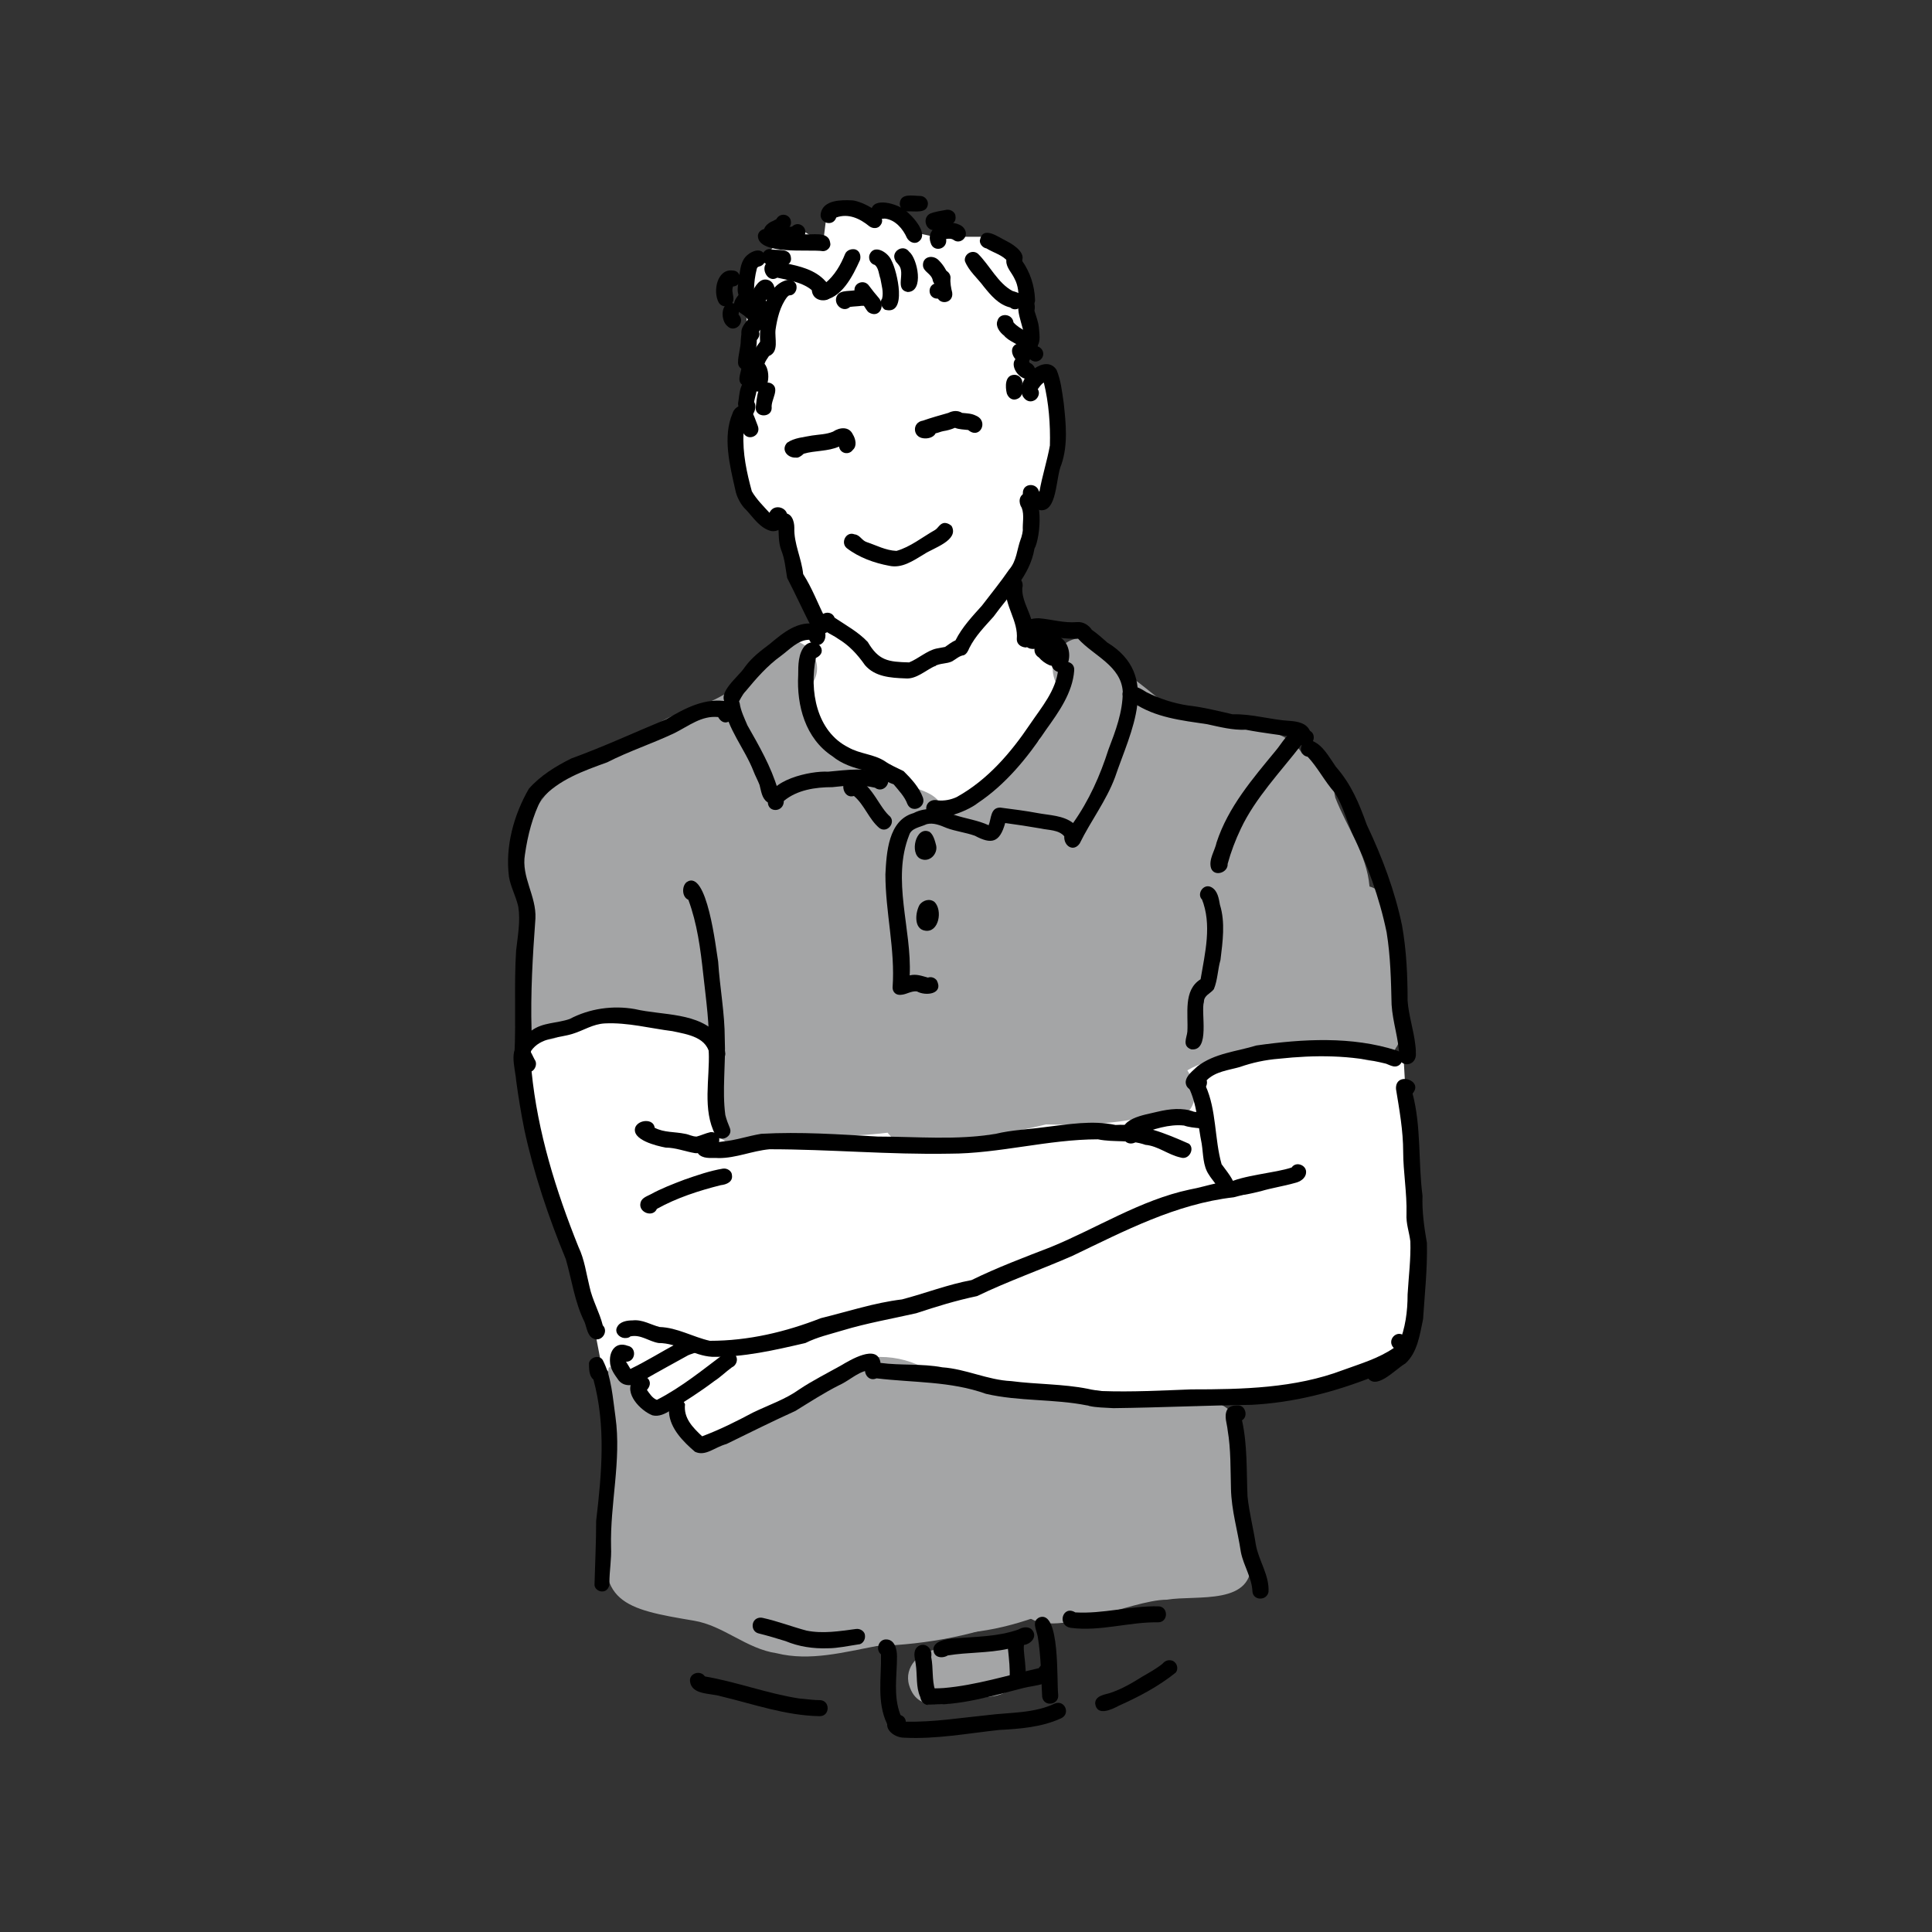 <svg xmlns="http://www.w3.org/2000/svg" xmlns:xlink="http://www.w3.org/1999/xlink" id="Laag_1" x="0px" y="0px" viewBox="0 0 350 350" style="enable-background:new 0 0 350 350;" xml:space="preserve"><rect x="0" y="0" width="350" height="350" fill="#333333" stroke="none"/><style type="text/css">	.st0{fill:#FFFFFF;}	.st1{fill:#A4A5A6;}</style><g>	<path class="st0" d="M148.2,113.1l-4.2-8.8l-2.7-10.7l-3.2,0.5l-3.9-5.6L133.5,78l2-13.6L135,49.9l9-9l5.1,3.2l0.7-5.6l11,0.5  l3.9,2.9l4.6,1h9l7.1,7.3l0.5,8.3l-0.3,10.5l3.6-1l1.9,10L189,90l-2.7,0.3l-2.4,14.4l1.4,9.2l21.9,24.6l47.1,53.6l2.2,38.7  l-2.4,14.6l-17,5.9c0,0-20.4,2.7-20.7,1.4s-91.9,12.1-91.9,12.1l-15.6-17.8l-1.4-7.3l-12.7-42.6l0.7-8.5l36.1-59.9l9-11.7  L148.2,113.1z"></path>	<path class="st1" d="M169.7,295.8c-5.1,0-9.8-2-14.8-2.4c-7-1.6-14.4-0.7-21-3.5c-12.4-4.7-13.1-22.2-2.4-29.2  c4.6-3.4,10.5-4.4,14.6-8.5c2.7-1.7,4.7-4,7.7-5.3c5.7-2.3,12.7-0.8,17.1,3.4c4.9,0.6,9.9,0.9,14.7,2.1c7.7-0.8,17,1.7,19.6,9.9  c6.5,4.7,7.1,15.2,1.2,20.6c-4.4,3.5-9.1,7.1-14.8,8.5c-7.2,3.1-15.2,5.1-23.1,4.4C168.6,295.7,169.7,295.8,169.7,295.8z"></path>	<path class="st1" d="M130.9,194.6c0-2.7,2.3-4.9,4.9-4.9c2.7,0,4.9,2.3,4.9,4.9s-2.3,4.9-4.9,4.9  C133.1,199.5,130.9,197.2,130.9,194.6z"></path>	<path class="st1" d="M254.1,177.8c-0.3-4.4-1-16-6-17.2c-0.5-5.9-4.1-10.7-6.2-16.1c-0.8-3.7-0.8-8.3-6-8c-2-3.3-6-4-9.3-5.3  c-3.4-2.1-7.5-0.6-11.3-0.9c-4.2-2.3-7.7-6-11.8-8.6c-0.5-1.4-1.4-2.4-2.8-3.1c-0.1-0.1-0.3-0.1-0.5-0.2c-4.1-6.5-12.2-0.4-8.6,5.9  c-1.1,2.4-1.8,4.9-2.3,7.5c-0.4,0.7-0.7,1.5-1,2.3c-3,2.5-5.7,5.4-8.2,8.3c-2.9,2-6,3.2-9.3,4c-0.2-0.4-0.4-0.8-0.7-1.2  c-1.4-1.8-3.8-2.1-5.7-3.1c-2.5-0.6-4.9-0.6-7-2.5c-1.9-2-4.6-3.4-7-4.6c-3.1-2.8-6-7.2-3.3-11.1c3.2-4.6-2.6-10.3-7.1-6.9  c-1.8,2-3.8,3.7-5.3,6c-2.9,3.2-7.3,4.7-11.4,6.2c-3.1,0.8-5.7,3.1-8.5,4.5c-2,0.2-3.8,1.4-5.5,2.4c-14.4,8.2-15.3,13.7-14.9,29.6  c-0.1,3.2,0.9,6.3,0.5,9.6c-0.2,4.1-2.7,9.7,1.6,12.4c2.9,1.7,6.4,0,7.4-3.1c1.8-0.2,3.4-1.2,5.3-1.3c2.7,0.3,5.2,1.8,8,1.6l0,0  l0,0l0,0c3.2,2.4,7.4,1.8,11.2,2.3c0,2.1,0.5,4.2,1.5,6c-0.1,0.2-0.1,0.4-0.2,0.6c-0.2,2,0,4.1-0.1,6.1c-1.1,2.3-0.7,5.1,1.4,6.6  c2.6,2,5.8,0.8,8.6,0.1c7-1,14.2-0.5,21.2-1.4c0.6,0.8,1.4,1.4,2.3,1.8c0.5,0.2,1.2,0.5,1.9,0.6c2.3,0.3,4.3-0.5,6.4-1.2  c6.1-0.4,12.1-1.2,18.1-2.7c6.5,0.2,12.9-0.1,19.2-1.6c2.8,2.2,7.4,0.3,7.7-3.3c0.1-1.9-0.4-3.5-1.3-4.9c1.2-0.7,2.4-1.2,3.5-1.4  c4.9-1.8,10.3-0.5,15.3-1.4c3.6-0.1,7-1.8,10.6-1.2c1.6,3,6.8,3.1,8.4-0.1c1.2-1.6,0.3-3.6,1-5.3  C255.2,182.7,254.3,180.2,254.1,177.8z"></path>	<path class="st1" d="M140.7,299.5c-5.5-0.8-9.6-5-15-5.9c-12.5-2.1-18.1-3.2-15.3-17.4c-2.7-2.3,0.1-6.4,0.6-9.4  c-0.1-1.8,0.8-2.6,0.7-4.4c-1.4-2.9-2.3-6-1.6-9.3c0.7-4.2-1.2-7.4,2.3-4c1.8,1.6,5.8,5.5,8.4,6.2c0.7,0.1,1.2,0.3,1.8,0.7  c0.8,0.6,1.6,1.2,2,2.1c1,4.2,3.7,2.9,7.4,4.3c-0.2,3.4-0.5,6.8-0.4,10.3c2.5,3.9,0.6,8.7-2.6,11.6c13.7,4.2,11.2,8.6,27.8,4  c6.4-0.5,13.1-1,19.3-2.9c5.5-1.8,10.7-4.6,16-7c1.9-5.4,4.2-10.9,8.6-14.8c-0.1,0-0.2,0-0.3,0c-1.5,0-2.9,0-4.4,0  c-7.3,3.9-10.9-8.6-3.1-9.9c5.7,0.3,11.5-0.3,17.2,0.7c2.2-0.3,4.7-0.8,6.7,0.3c2.1-1.1,4.9-0.7,6.3,1.3c2.4,3.6,0.1,8.3,0.8,12.3  c-0.7,3.2,1.5,6,2,9.1c0.1,1.8,0.7,3.3,0.7,5.1c0.8,8.5-9.8,6.4-15.2,7.3c-6.6,0-21,7.5-25.6,2.7c-8.5,3.7-17.8,5.4-27,5.7  C152.9,299.3,146.7,301,140.7,299.5z M212.6,277.5c-0.3,0.5-0.7,1-1,1.4c0.7-0.1,1.4-0.1,2.1-0.1h0.1c-0.3-0.5-0.5-1.2-0.6-1.8  c0-0.1,0-0.1,0-0.1C212.9,277,212.7,277.3,212.6,277.5z"></path>	<path class="st1" d="M216.3,289.1c-6.4-0.9-12.7-2.1-19.2-2.6c-3.7,1-8.3,3.5-10.5-1.4c-2.7-9.6,14-9,19.7-7.5  c1-2.5,3.8-4.3,6.5-3.3c4.2-1.7,9.1,2,7.7,6.5C223.8,284.3,220.7,289.9,216.3,289.1z"></path>	<path class="st1" d="M164.7,305.3c-1-3.3,1.9-6.2,5.1-6.5c4.1-0.9,8.8-2.9,12.7-0.4c2.1,1.4,2.6,5,0.9,7c-1.6,2.2-4.4,1.9-6.8,2.3  C172.5,308.2,166.4,310.9,164.7,305.3z"></path>	<path d="M128.6,191.4c-0.3-3.5-4-4-6.8-4.6c-4-0.5-8.1-1.6-12.2-1.4c-2.2,0.1-3.9,1.3-5.9,1.9c-2.6,0.8-5.8,0.6-7.5,3.1  c0,1.7-2.5,2.3-3,0.5c0.3-6.2-0.1-12.5,0.3-18.7c0.3-2.7,0.8-5.3,0.4-7.9c-0.4-1.9-1.4-3.6-1.7-5.5c-0.7-5.5,0.9-11.2,3.6-15.9  c2.1-2.4,4.9-4.1,7.7-5.5c5.8-2.1,11.4-4.7,17.2-7.1c3.4-2,7.1-4,11.2-3.2c3.1,1-0.1,5.8-1.8,2.8c-3-0.3-5.3,1.6-7.9,2.9  c-4,1.9-8.3,3.3-12.2,5.3c-4.4,1.6-8.7,3.1-11.9,6.6c-1.6,3.1-2.5,6.6-3,10.1c-0.7,4.1,2.1,7.5,1.9,11.6  c-0.5,6.8-0.9,13.5-0.7,20.3c2-1.5,4.6-1.3,6.9-2.1c3.6-1.9,7.8-2.5,11.8-1.8c5.1,1.2,11.6,0.5,15.3,4.9c0.6,1,1,2.1,1.1,3.2  C131.4,192.4,129.2,192.8,128.6,191.4z"></path>	<path d="M129.6,205.6c-2.4-4.6-1-10.1-1.2-15.1c0.2-4.7-0.5-9.4-1-14c-0.5-4.6-1.1-9.2-2.7-13.5c-1.2-0.5-1.2-2.5-0.3-3.2  c3.7-2.5,5.3,12.1,5.7,14.4c0.3,4.7,1.2,9.3,1.2,14c0.2,4.6-0.5,9.3,0.1,13.8c0.2,0.8,0.5,1.6,0.8,2.3  C132.9,205.9,130.5,207.1,129.6,205.6z"></path>	<path d="M107.5,242.5c-1.1-0.5-1.2-2-1.6-3c-1.8-3.6-2.3-7.6-3.4-11.4c-3.1-7.5-5.8-15.5-7.5-23.4c-0.6-3-1.1-6-1.5-9  c-0.1-1.9-1.8-7.3,1.9-6c0.8,0.6,1.1,1.7,1.6,2.5c0.3,0.7-0.1,1.6-0.7,1.9c1.1,11,4.4,21.6,8.5,31.8c1.1,2.3,1.4,4.8,2,7.2  c0.5,2.4,1.8,4.6,2.4,7C110.3,241.2,109,243.2,107.5,242.5z"></path>	<path d="M164.4,145.7c-0.5-1.4-1.6-2.5-2.5-3.6c-1.8-0.6-3.2-2-5.1-2.5c-2.2-0.5-4.3-1.2-6-2.6c-4.9-3.2-6.5-9.2-6.2-14.7  c0-1.8,0-3.9,1.2-5.3c1.9-1.9,4.6,1,2,2.2c-1.2,5.9,0.1,13.3,5.9,16.2c2.1,1.2,4.6,1.2,6.6,2.5c1,0.7,2.2,1.2,3.4,1.8  c1.4,1.4,2.8,2.9,3.5,4.8C167.8,146.3,165.2,147.4,164.4,145.7z"></path>	<path d="M159.3,150c-1.9-1.6-2.7-4.2-4.6-5.8c-1.9,0.6-2.7-2.5-1-3.1c3.6-0.6,5.2,4.6,7.3,6.6C162.5,148.8,160.8,151.1,159.3,150z"></path>	<path d="M139.1,145.3c-0.1-4,7.8-5.7,10.9-5.5c3.4-0.3,7.1-0.9,10.3,0.5c1.6,1.2-0.2,3.6-1.8,2.4c-2.5-0.6-5.1-0.4-7.7-0.1  c-3.1,0-6.4,0.5-8.8,2.5C142,147.2,139.1,147.3,139.1,145.3z"></path>	<path d="M131.5,127.5c-1.7-2,2.3-4.9,3.4-6.6c1.2-1.7,2.9-3,4.5-4.2c2.4-2,5.2-4.4,8.6-3.6c2,0.3,2.1,3.7,0,3.8  c-0.7,0-1.2-0.5-1.4-1c-2,0-3.6,1.8-5.1,2.9c-2.5,1.8-4.5,4.1-6.4,6.4c-0.7,0.7-1,1.6-1.5,2.3C132.9,128.1,132,128.1,131.5,127.5z"></path>	<path d="M139,145.3c-1-0.7-1.1-2-1.4-3.1c-0.3-0.8-0.8-1.7-1.1-2.5c-1.6-4.1-4.7-7.6-5.4-12.1c-0.1-1.2,1.4-2,2.3-1.2  c0.3,0.3,0.5,0.6,0.6,1c0.2,1.4,0.9,2.8,1.4,4c2.1,3.7,4.3,7.5,5.5,11.6C141.8,144.3,140.3,146.1,139,145.3z"></path>	<path d="M167.8,146.6c-0.1-1.2,1-1.9,2.1-1.6c1.2,0.1,2.3-0.1,3.4-0.6c5.6-3.1,9.8-8,13.3-13.2c2.1-3.1,4.7-6.1,5.1-9.9  c0.1-2,3.1-1.8,2.9,0.2c-0.3,4-2.8,7.5-5.1,10.7c-3.4,5.1-7.3,9.9-12.4,13.3C175.4,146.9,168.6,149.8,167.8,146.6z"></path>	<path d="M190.5,120.3c0.2-1.4,0.9-2.5-1.1-2.9c-1.4-0.1-3.4,0.9-3.8-1.1c-0.3-2.9,5.5-1.9,6.8-0.6c1.3,1.1,1.6,3.1,1,4.6  c0,0.8-0.6,1.5-1.4,1.5C191.2,121.7,190.5,121.1,190.5,120.3z"></path>	<path d="M190.1,120.5c-0.7-0.3-1.4-0.8-1.9-1.4c-0.5-0.3-0.8-0.8-0.8-1.4c0-0.8,0.7-1.4,1.4-1.4c1,0,1.5,1.1,2.3,1.5  C192.9,118.6,191.8,121.2,190.1,120.5z"></path>	<path d="M161.7,178.9c0.5-6.9-1.3-13.6-1.3-20.5c0.2-3.9,0.5-9.8,5.1-11.1c2.3-1.2,5-0.8,7.3,0.3c2.1,0.7,4.4,1,6.3,1.9  c0.5-1.2,0.3-3.2,2.1-3.2c2.3,0.3,4.7,0.6,6.8,1c2.1,0.4,4.6,0.4,6.4,1.8c2.9-4.1,4.9-8.6,6.4-13.3c1.3-3.4,2.6-6.8,2.6-10.5  c-0.3-4.7-5.3-6.5-8.1-9.6c-2.3,0.1-4.7-0.3-7-0.8c-2,3.2-5.9-2.9-0.1-2.9c2.4,0.2,4.5,0.9,6.9,0.7c1.1-0.1,2.1,0.5,2.7,1.4  c1,0.7,1.9,1.5,2.8,2.3c9.8,6,4.2,16.1,1.4,24.4c-1.6,4.3-4.4,7.9-6.4,12c-1.1,1.6-2.9,0.5-2.8-1.3c-1-1.2-2.9-1.1-4.2-1.4  c-2.3-0.4-4.3-0.7-6.5-1c-1,3.6-2.5,3.9-5.5,2.3c-1.7-0.6-3.5-0.8-5.1-1.4c-1.2-0.5-2.4-1-3.6-0.7c-1.3,0.6-2.8,0.7-3.2,2  c-3.2,8.1,0.5,17,0.1,25.4c1.2-0.3,2.2,0.1,3.3,0.4c0.6-0.2,1.2,0,1.6,0.5c1.3,2.5-2,2.9-3.6,2c-1-0.1-1.8,0.5-2.7,0.6  C162.3,180.4,161.7,179.7,161.7,178.9z"></path>	<path d="M167.6,168.6c-2.1-0.3-1.8-3.3-1-4.7c0.6-0.8,1.8-1.2,2.7-0.5C170.8,164.9,170.1,169,167.6,168.6z"></path>	<path d="M166.8,155.6c-2.1-0.9-0.9-6.1,1.6-4.9c0.7,0.5,1,1.7,1.2,2.5C169.9,154.7,168.4,156.3,166.8,155.6z"></path>	<path d="M164,122.9c-2.7-0.1-5.5-0.3-7.3-2.4c-1.4-2-2.9-3.6-4.9-4.8c-1.2-0.9-3.3-1.4-3.4-3.2c0-1.6,2.2-2.1,2.8-0.6  c2.1,1.4,4.3,2.6,6,4.4c2,3.4,3.7,3.6,7.5,3.7c1.7-0.7,3.2-2.1,4.9-2.5c0.5-0.1,1-0.2,1.6-0.3c0.6-0.4,1.2-0.9,1.9-1.2  c1.2-2.4,3.1-4.4,4.8-6.3c1.6-2.1,3.4-4.3,4.9-6.5c1.4-1.6,1.4-3.6,2.1-5.5c0.2-0.5,0.3-1,0.4-1.5c-0.1-1.4,0.3-2.9-0.2-4.2  c-0.6-0.9-0.6-2.3,0.7-2.7c3.5-0.5,2.7,8.2,1.6,10.1c-0.8,4.9-4.6,8.4-7.4,12.3c-1.6,1.8-3.3,3.5-4.4,5.7c-0.2,0.5-0.5,1.1-1,1.3  c-0.8,0.1-1.4,0.7-2.1,1.1c-1,0.5-2.2,0.3-3.2,0.9c0,0,0,0,0.1,0c0,0,0.1,0,0.1-0.1C167.7,121.4,166,123.1,164,122.9z"></path>	<path d="M147.2,114c-1.6-3.1-3-6.2-4.6-9.3c-0.3-1.7-0.4-3.4-1.1-5.1c-0.5-1.4-0.4-2.9-0.5-4.3c-0.7-0.8-0.2-2.3,0.9-2.3  c1.5-0.2,2,1.4,2,2.6c-0.1,2.9,1.3,5.5,1.6,8.4c1.6,2.5,2.6,5.2,3.9,7.8c0.7,0.1,1.4,0.7,1.4,1.4C150.6,114.9,148,115.4,147.2,114z  "></path>	<path d="M139.7,96.2c-2-0.5-3.2-2.4-4.5-3.8c-1-0.9-1.8-2.5-2-3.7c-1-4.4-2.3-9.6-0.5-13.8c0.4-1.4,2.3-2.1,3.2-0.8  c0.7,1,1,2.1,1.4,3.1c0.6,1.7-1.7,2.8-2.6,1.3c-0.2,3.6,0.6,7.2,1.5,10.5c0.8,1.4,2.1,2.7,3.2,3.9c1-2.2,4.5-0.4,2.7,1.6  C142.1,95.6,140.9,96.4,139.7,96.2z"></path>	<path d="M188.3,92.4c-1.1-0.7-2.3-0.9-2.7-1.7c-0.3-0.4-0.3-0.9-0.3-1.4c0-1.8,2.5-1.9,2.9-0.3c0.1,0,0.1,0,0.1,0.1  c0.5-2.9,1.4-5.6,1.9-8.4c0.1-3.8-0.2-7.7-1.1-11.4c-0.5,0.3-0.8,0.8-1.1,1.2c0.4,0.6,0.2,1.4-0.4,1.9c-1.3,0.9-2.5-0.3-2.6-1.6  c-0.3-2.6,4.4-6.8,6.4-3.8c0.8,1.9,1,4,1.3,6c0.4,3.7,0.8,7.5-0.4,11.1C191.2,86.5,191.6,93,188.3,92.4z"></path>	<path d="M183,55.7c-2.1-0.5-3.5-2.2-4.8-3.8c-1.1-1.5-2.7-2.8-3.4-4.6c-0.2-1.3,1.4-2.2,2.4-1.3c2.1,2.1,3.6,5.3,6.2,6.7  c0.6,0.2,1.2,0.3,1.6,0.8C186.1,55,184.3,56.8,183,55.7z"></path>	<path d="M185.3,63.3c-0.9-1.1-2.5-1.4-3.4-2.5c-0.8-0.6-1.6-1.7-1.2-2.7c0.4-1.5,2.7-1.3,2.9,0.3c1.2,1.4,3.1,1.7,4.2,3.2  C188.8,63,186.6,64.8,185.3,63.3z"></path>	<path d="M184.3,65.4c-1-0.8-1.5-2.5-0.1-3.1c1-0.5,1.7,0.3,2.1,1.1C187.7,64.8,185.7,66.8,184.3,65.4z"></path>	<path d="M185.4,68.5c-1.7-0.7-2.8-3.6-0.3-4c0.7,0,1.3,0.5,1.4,1.2C188.5,66.6,187.4,69.4,185.4,68.5z"></path>	<path d="M133.7,65.7c0-1.4,0.5-2.7,0.5-4.1c0.1-0.7,0-1.6,0.6-2.1c1.4-1.4,3.8,0.5,2.3,2.1c0,1.4-0.4,2.7-0.5,4  c0,0.8-0.7,1.4-1.4,1.4C134.4,67.1,133.7,66.5,133.7,65.7z"></path>	<path d="M134.8,69.9c-1.4-0.6-0.7-2-0.5-3.1c-0.1-1.1,0.1-2.5,1.4-2.5c1.3,0,1.6,1.4,1.4,2.4C137.2,68.1,136.6,70.6,134.8,69.9z"></path>	<path d="M133.7,73.1c0.3-1.5,0.2-4.6,2.4-4.2c1.9,0.7,0.5,2.9,0.5,4.2C136.6,75,133.7,75,133.7,73.1z"></path>	<path d="M134.2,75.8c-0.7-0.4-1-1.3-0.5-2c0.5-1,1.3-2.1,2.5-1.4C137.9,73.5,135.9,76.9,134.2,75.8z"></path>	<path d="M136.2,58.1c-0.8-0.3-1.2-1-1-1.8c0.3-0.8,1.2-1.2,1.8-1.8c1.5-1.2,3.2,1.1,1.8,2.3C138,57.4,137.2,58.5,136.2,58.1z"></path>	<path d="M136.4,56.1c-1.4-0.6-0.8-2.1-0.2-3.1c0.6-1.1,1.4-2.7,2.9-2.3c1.8,0.5,1.6,3.7-0.3,3.6C138.3,55.4,137.8,56.7,136.4,56.1z  "></path>	<path d="M148.2,53.8c-1.7-2.5-4.7-2.9-7.4-3.5c-1.9,1.2-3.4-2.4-1.3-3c1-0.2,1.9,0.2,2.8,0.4c2.6,0.5,5.4,1.2,7.2,3.2  c0.8,0.8,1.9,2.2,0.7,3.2C149.5,54.6,148.7,54.4,148.2,53.8z"></path>	<path d="M148.9,54.4c-2.9-0.3-2.1-4.7,0.6-3.1c1.7-1.4,2.8-3.3,3.6-5.3c0.3-0.7,1.2-1,1.9-0.8c0.8,0.3,1,1.2,0.8,1.9  C154.5,50,152.4,54.2,148.9,54.4z"></path>	<path d="M160.3,56.1c-0.6-0.4-1-1.4-0.5-2c0.3-1.2-0.1-2.4-0.3-3.6c-0.3-0.8-0.3-1.9-1-2.5c-0.8-0.2-1.2-1-1-1.8  c0.8-2.1,3.4-0.5,4,1C162.5,49,164.5,57.3,160.3,56.1z"></path>	<path d="M164.4,52.9c-2.4-0.5-0.3-3.4-1.6-4.9c-0.2-0.3-0.5-0.5-0.6-0.8c-0.9-1.6,1.4-3.1,2.5-1.6  C166.2,46.8,167.5,52.9,164.4,52.9z"></path>	<path d="M168.6,44c-1.1-3.1,3.5-4.6,5.7-3c0.6,0.5,0.9,1.3,0.5,2c-0.4,0.7-1.3,1-2,0.5c-0.4-0.3-0.9-0.3-1.4-0.2  C171.7,45.2,169.1,45.8,168.6,44z"></path>	<path d="M157.5,41c-1.7-1.4-3.8-2.4-6-1.6c-0.6,1.8-3.2,1-2.8-0.8c0.5-2.4,3.7-2.4,5.7-2.3c1.6,0.1,6.7,2.5,5.1,4.5  C159.1,41.4,158.2,41.5,157.5,41z"></path>	<path d="M164.3,43.1c-0.7-1.6-2.1-3.3-4-3.5c-1.2,0.1-2.5,0.1-2.5-1.4c0.3-2.7,4.9-1.2,6.2-0.1c1.3,1,4.6,4.5,2.2,5.8  C165.5,44.2,164.7,43.8,164.3,43.1z"></path>	<path d="M143.1,42c0-0.8,0.7-1.4,1.4-1.4s1.4,0.6,1.4,1.4c0,0.8-0.6,1.4-1.4,1.4S143.1,42.8,143.1,42z"></path>	<path d="M149.1,45.5c-2.5-0.4-11.8,0.8-11.8-2.8c0.1-1,1.2-1.5,2.1-1.1c0.8,0,1.7-0.1,2.4-0.3c1.2-0.3,3.4-0.6,3.6,1.1  c1.6,0.3,4.7-0.7,5,1.6C150.6,44.7,149.9,45.5,149.1,45.5z"></path>	<path d="M141.9,48.2c-0.9-0.1-1.9,0-2.9-0.3c-1.8-0.6-0.8-3.3,0.9-2.7c1.2,0.2,3.3-0.3,3.4,1.6C143.4,47.5,142.7,48.2,141.9,48.2z"></path>	<path d="M169.1,41.7c-1.5-0.1-2-2.3-0.6-3c1-0.4,2-0.5,3-0.7c0.8-0.1,1.6,0.5,1.6,1.2c0.2,1.6-1.6,1.7-2.8,2  C170.1,41.6,169.7,41.8,169.1,41.7z"></path>	<path d="M182.7,47.5c-1-1.3-2.7-1.7-4-2.5c-0.6-0.1-1.2-0.7-1.2-1.4c0.5-2.9,3.4-0.6,4.9,0.1c1.4,0.7,4,2.5,2.3,4.1  C184.2,48.2,183.3,48.1,182.7,47.5z"></path>	<path d="M184.6,54.5c-0.1-1.4-0.1-2.7-0.8-4c-0.5-1.1-1.5-2-1.5-3.2c0-1.9,2.9-1.9,2.9,0c1.4,2,2.2,4.4,2.3,6.9  c0.1,0.8-0.5,1.5-1.2,1.6C185.5,55.9,184.7,55.3,184.6,54.5z"></path>	<path d="M235.6,134.2c-0.3-0.1-0.6-0.3-0.8-0.6c-3.1-0.5-6-0.8-9.1-1.4c-2.4,0.1-4.7-0.5-7-1c-4.7-0.7-9.4-1.2-13.4-3.9  c-2,0.3-2.8-2.5-0.7-2.9c1.1-0.3,2.3,0.5,3.1,1c2.4,1.2,4.9,2,7.5,2.4c2.7,0.3,5.5,1,8.1,1.6c3.5-0.1,6.9,1,10.4,1.2  c1.4,0.1,3,0.4,3.6,1.8C237.9,133.3,236.8,134.5,235.6,134.2z"></path>	<path d="M219.4,157.3c-0.5-1.6,0.7-3.2,1-4.7c2.1-6.4,6.5-11.5,10.7-16.6c1.2-1.4,2.1-3.4,4-3.9c1.1-0.1,2.9,0,2.9,1.5  c0,1.2-1.3,1.6-2.3,1.4c-3.8,4.9-8.3,9.6-10.9,15.1c-1,2.1-1.8,4.2-2.4,6.4C222.5,158.1,220,158.9,219.4,157.3z"></path>	<path d="M253.5,191.4c-0.1-3.2-1.2-6.2-1.4-9.4c-0.1-4.4-0.2-8.8-0.9-13.1c-1.3-6.3-3.5-12.3-6.3-18.1c-1-2.4-1.7-5-3.1-7.2  c-1.8-2-3.1-4.6-4.9-6.5c-2.1-0.4-1.3-3.5,0.8-2.9c2,0.8,3.1,3,4.3,4.7c2.8,3.2,4.2,6.6,5.6,10.5c2.8,5.9,5.1,12,6.4,18.3  c0.8,4.5,1,9.1,1,13.6c0.2,2.7,1.1,5.3,1.4,8c0.1,0.8,0.1,1.2,0.1,1.9C256.3,193.3,253.5,193.3,253.5,191.4z"></path>	<path d="M216.9,197.6c-1,0.1-2.1-0.4-2.1-1.6c0.1-1.2,1.3-2,2.1-2.8c3.1-2.4,7.1-2.7,10.7-3.8c8.4-1.2,17.3-1.7,25.4,0.9  c1.8,0.5,1.2,3.1-0.5,2.9c-0.5-0.1-0.9-0.3-1.4-0.5c-6.4-1.6-12.9-1.6-19.4-0.9c-2.5,0.2-4.8,0.7-7.1,1.5c-2.1,0.6-4.4,0.8-6,2.4  C218.9,196.7,218,197.9,216.9,197.6z"></path>	<path d="M215.8,190.1c-1.7-0.6-0.8-2.1-0.7-3.2c0.2-3.2-0.8-7.5,2.4-9.5c0.8-4.8,2.1-9.9,0.2-14.6l0.1,0.1c0,0,0,0,0,0.1  c-1.1-1,0.2-3,1.6-2.3c1.2,0.6,1.4,2.1,1.6,3.2c1,3.2,0.5,6.7,0.1,10c-0.5,1.7-0.5,3.6-1.2,5.3c-0.6,0.8-1.8,1.1-1.8,2.3  C217.5,183.4,219.3,190.5,215.8,190.1z"></path>	<path d="M221.2,216.6c-0.6-0.5-0.1-0.1-0.3-0.8c-0.4-1.2-1.3-2-1.9-3c-1.1-1.6-1-3.7-1.3-5.6c-0.7-3.4-0.8-7.1-2.4-10.3  c-0.6-2.8,3.8-3.1,3.1-0.2c2,4.4,1.6,9.6,2.9,14.2c1,1.4,2.2,2.7,2.6,4.5c0.4,0.5-0.1,0.3-0.5,0.8  C222.8,217,221.9,217.2,221.2,216.6z"></path>	<path d="M223.6,216.2c-1.1-0.5-2.3-0.6-1.3-1.8c2.7-1.5,8.8-1.9,11.7-2.9c0.8-1.2,2.8-0.4,2.6,1c-0.1,1-1.1,1.6-2,1.8  c-2.1,0.6-4.2,0.9-6.2,1.5C225.8,216.4,224.5,216.8,223.6,216.2z"></path>	<path d="M247.6,249.3c-0.3-0.7,0-1.6,0.8-1.9c0.3-0.1,0.5-0.1,0.8-0.1c1.6-1,3.2-2.1,4.2-3.8c1.2-2.9,1.6-5.9,1.6-9  c0.2-3.4,0.6-6.4,0.5-9.6c-0.2-1.7-0.8-3.2-0.7-5c0.1-3.7-0.6-7.7-0.6-11.2c0-3.9-0.7-7.7-1.3-11.4c-0.2-3.3,5.1-1.6,3,0.8  c1.6,6.1,1,12.4,1.8,18.5c-0.1,2.9,0.3,5.7,0.8,8.6c0.1,4.7-0.4,9.2-0.7,13.8c-0.6,2.8-1,6-3.2,8  C252.7,248.1,249.1,252.2,247.6,249.3z"></path>	<path d="M201.7,255.1c-1.6-0.1-3.1-0.1-4.4-0.4c-0.2-0.1-0.4-0.1-0.4-0.1c-6-1.2-12.3-0.7-18.3-2.1c-6.4-2.3-13.1-2-19.8-2.8  c-1.8,0.8-2.9-1.8-1.4-2.8c0.6-0.4,1.4-0.1,2.1,0c3.7,0.5,7.5,0.1,11.2,0.8c4.3,0.3,8.2,2.3,12.5,2.5c4.6,0.6,9.4,0.5,13.9,1.4  c0.8,0.2,1.7,0.3,2.5,0.4c5.4,0.2,10.9-0.1,16.2-0.3c9.3,0,18.8-0.2,27.5-3.5c3.3-1.2,6.4-2.1,9.2-4c-1.4-1.4,0.6-3.5,2-2.1  c3.5,3.8-2.9,6.1-5.7,7.3c-7.1,2.8-14.4,4.7-22.1,5.1C218.6,254.6,210.2,255,201.7,255.1z"></path>	<path d="M129,245.8c-3.4-0.2-6.2-2.5-9.7-2.5c-1.8-0.3-3.2-1.6-5.1-1.2c-0.3,0.3-0.7,0.3-1.1,0.3c-1-0.1-1.8-1.1-1.3-2  c0.5-1,1.8-1.2,2.8-1.2c1.8-0.2,3.3,0.8,4.9,1.2c3.2,0.1,6,1.8,9.1,2.5c7,0,13.7-1.6,20.1-4.1c4.9-1.2,9.7-2.8,14.7-3.4  c4.2-1.1,8.3-2.7,12.6-3.5c4.7-2.3,9.5-4.1,14.4-6c8.3-3.4,16.2-8.5,25.1-10.4c3.4-0.6,7-2.2,10.5-1.3c3.1,1.3,1.4,1.7-2.5,2.7  c-10.5,1.2-19.8,6.1-29.2,10.6c-5.7,2.5-11.7,4.6-17.3,7.3c-3.8,0.8-7.4,1.9-11,3.1c-4.4,1-9,1.8-13.3,3.1  c-2.3,0.7-4.6,1.2-6.8,2.3C140.3,244.6,134.7,245.9,129,245.8z"></path>	<path d="M112.1,250.1c-0.7-1-1.6-2.1-1.6-3.5c-0.1-1.9,1.1-3.6,3.2-2.8c1.7,0.3,1.5,2.9-0.3,2.9c0,0.1,0.1,0.1,0.1,0.1  c0.2,0.4,0.5,0.8,0.7,1.2c2.9-1.4,5.6-3.1,8.4-4.6c1.3-0.8,4.2-2.1,4.4,0.3c0,1.3-1.4,1.4-2.3,1.8c-2.7,1.5-5.3,2.9-7.9,4.4  C115.5,250.8,113.4,251.6,112.1,250.1z"></path>	<path d="M118.2,256.4c-2.1-0.8-5.3-4-3.5-6.4c1.4-1.8,4.2-0.1,2.5,1.8c0.5,0.7,1,1.5,1.8,1.8c4.5-2.3,8.5-5.6,12.5-8.6  c0.7-0.3,1.6,0.1,1.9,0.8c0.3,0.7-0.1,1.6-0.8,1.9c-1.1,0.8-2.1,1.8-3.2,2.5c-2.5,1.9-5.2,3.6-7.9,5.3  C120.5,256.1,119.4,256.7,118.2,256.4z"></path>	<path d="M125.9,263c-2.1-1.8-4.5-4.2-4.7-7.1c0-0.5-0.1-1.2,0.2-1.8c0.6-1.1,2.3-0.8,2.7,0.3c-0.3,2.5,1.4,4.2,3.1,5.8  c3.2-1.2,6.2-2.7,9.2-4.3c2.9-1.4,5.9-2.4,8.4-4.2c2.4-1.6,5-2.9,7.5-4.3c1.7-1,6.6-4,7.2-0.6c0,0.8-0.7,1.4-1.4,1.4  c-2.3-0.1-4,1.8-6,2.7c-2.8,1.4-5.4,3.1-8,4.7c-4.2,1.9-8.4,4-12.5,6C129.4,262.2,127.8,263.9,125.9,263z"></path>	<path d="M116,218.1c0.1-1,1-1.3,1.8-1.7c2-1.1,4.1-1.9,6.2-2.7c2.3-0.8,4.6-1.6,7-2c0.8-0.1,1.6,0.5,1.6,1.2c0.2,1.2-1,1.7-2,1.8  c-4,1-8,2.3-11.6,4.3C118.3,220.6,115.8,219.7,116,218.1z"></path>	<path d="M125.9,208.9c-1.8-0.3-3.5-1-5.3-1c-1.6-0.3-6.3-1.4-5.5-3.7c0.6-1.4,3.3-1.6,3.5,0.1c1.7,0.9,3.6,0.7,5.5,1.1  c0.7,0.1,1.3,0.5,2.1,0.5c0.8-0.2,1.6-0.6,2.5-0.8c0.8-0.1,1.6,0.5,1.6,1.2c0.1,1.1-0.8,1.6-1.8,1.8  C127.7,208.6,126.8,209,125.9,208.9z"></path>	<path d="M213.9,209.7c-2.3-0.5-4.1-2.1-6.4-2.3c-2.8-1-5.7-0.4-8.6-1c-9,0-17.9,2.6-26.9,2.6c-10.9,0.2-21.7-0.8-32.6-0.8  c-3.2,0.3-6,1.6-9.2,1.6c-1.1-0.1-2.4,0.2-3.4-0.5c-1-0.7-0.6-2.5,0.7-2.6c1.1,0.1,2.3,0.3,3.4,0.1c2.3-0.2,4.6-1,7-1.4  c7.1-0.4,14.1,0.1,21.1,0.5c7.1,0,14.3,0.7,21.4-0.5c2.9-0.7,5.9-0.8,8.8-1.2c4.3-0.5,8.6-1.3,12.9-0.4c4.7-0.3,9,1.5,13.3,3.4  C216.5,208.1,215.4,210.2,213.9,209.7z"></path>	<path d="M203.5,206.1c-1.2-3.5,3.8-4.1,6.2-4.7c2.1-0.5,4.5-0.8,6.6,0l0,0c0.6,0.1,1.2,0.1,1.8,0.2c1.8,0.5,1.1,3.2-0.7,2.8  c-1-0.1-2.1-0.2-2.9-0.5c-2.7-0.3-5.6,0.7-8.1,1.6C206.7,207.2,204,207.9,203.5,206.1z"></path>	<path d="M107.7,287.1c0.1-3.9,0.3-7.7,0.3-11.6c1-8.5,1.8-17.2-0.5-25.6c-0.8-0.6-0.8-2-0.8-3c0.3-1.1,1.9-1.5,2.5-0.5  c1.6,3.1,1.8,6.8,2.3,10.3c1.1,7.9-1,15.7-0.8,23.6c0.1,2.1-0.3,4.3-0.3,6.4c0.1,0.8-0.5,1.6-1.2,1.6  C108.5,288.4,107.7,287.8,107.7,287.1z"></path>	<path d="M226.9,288.4c-0.1-2.6-1.6-4.7-2.1-7.2c-0.6-4-1.7-7.5-1.8-11.5c-0.1-3.5,0-7.1-0.6-10.6c-0.1-1.2-0.7-2.5-0.1-3.7  c0.4-0.7,1.2-0.8,1.9-0.8c1.4-0.1,2,2,0.8,2.7c1,4.5,0.8,9.2,1,13.8c0.3,2.9,1.1,6,1.5,8.7c0.5,2.9,2.5,5.6,2.3,8.6  C229.5,290,227.1,290,226.9,288.4z"></path>	<path d="M150,298.6c-2.7,0.1-5.3-0.3-7.7-1.3c-1.6-0.5-3.3-1-4.9-1.4c-0.8-0.2-1.2-1-1-1.8c0.2-0.8,1-1.2,1.8-1  c2.7,0.6,5.3,1.6,7.9,2.3c3,0.6,6,0.1,9-0.3c0.8-0.1,1.6,0.5,1.6,1.2c0.1,0.8-0.5,1.6-1.2,1.6C153.5,298.2,151.7,298.6,150,298.6z"></path>	<path d="M160.7,312.3c-1.9-4-1-8.4-1.1-12.6c-1-0.8-0.5-2.6,0.8-2.7c1.7-0.1,2.1,1.8,2.1,3.1c0,3.5-0.7,7.1,0.6,10.5  C164.2,312.3,161.8,314,160.7,312.3z"></path>	<path d="M163.8,314.8c-2.1,0-4.3-2.1-2.3-3.8c0.9-0.7,2.5-0.4,2.6,0.9c5,0.1,9.9-0.7,14.9-1.2c4-0.5,8.4-0.3,12.1-2.1  c1.8-0.7,2.9,1.9,1.1,2.7c-3.5,1.6-7.4,1.9-11.2,2.1C175.4,314,169.6,315.1,163.8,314.8z"></path>	<path d="M188.8,307.4c-0.2-3.6-0.2-7.3-0.8-10.9c-0.2-1.2-1.2-2.8,0.3-3.5c3.8-1.4,3.1,11.7,3.4,14  C191.9,308.9,189.1,309.3,188.8,307.4z"></path>	<path d="M166.7,307.4c-0.8-1.8-0.5-3.9-0.8-5.9c-0.1-0.9-0.5-1.9,0-2.8c0.5-0.8,1.6-1,2.3-0.3c0.5,0.5,0.6,1.1,0.5,1.8  c0.4,2,0.1,4.1,0.7,6C170.1,308.1,167.5,309.2,166.7,307.4z"></path>	<path d="M168,308.8c0.1,0.1,0.2,0.1,0.3,0.1c-1.7,0-2.2-2.4-0.5-2.9c1-0.2,2.1-0.1,3.2-0.2c5.8-0.5,11.5-2.3,17.2-3.6  c0.6-1.2,2.5-0.9,2.8,0.4c0.3,2.7-3.8,2.7-5.6,3.2C179.5,307.3,173.9,309,168,308.8L168,308.8z"></path>	<path d="M182.9,304.2c0.1-1.8-0.1-3.6-0.3-5.5c-3.6,0.8-7.3,0.6-10.9,1.2c-0.8,0.5-2.1,0.5-2.5-0.5c-0.7-2.1,2.3-2.5,3.7-2.6  c4-0.3,7.9-0.3,11.6-1.6c0.7-0.4,1.6-0.6,2.3-0.1c1.3,1.2,0.1,2.7-1.3,2.9c-0.3,1.8,1.5,7.5-1.2,7.6  C183.6,305.6,182.9,304.9,182.9,304.2z"></path>	<path d="M194,294.9c-2.6-0.4-1.5-4.2,0.8-2.8c5,0.3,10-1.2,15-1.1c1.9,0,1.9,2.9,0,2.9C204.6,293.8,199.3,295.6,194,294.9z"></path>	<path d="M198.4,308.6c0-1.4,1.7-1.6,2.7-1.9c2.1-0.7,4-1.8,5.9-3c1.2-0.7,2.5-1.4,3.6-2.3c0.5-0.6,1.2-0.8,1.9-0.5  c0.8,0.4,1,1.5,0.5,2.1c-3.1,2.5-6.7,4.4-10.3,6C201.4,309.7,198.7,311,198.4,308.6z"></path>	<path d="M148.5,310.9c-6.2-0.1-12-2.2-17.9-3.6c-1.9-0.6-5.4-0.2-5.6-2.8c-0.1-1.4,1.9-2,2.7-0.8c5.8,1,11.3,3.1,17.1,4  c1.3,0.1,2.5,0.3,3.8,0.3C150.4,308.1,150.4,310.9,148.5,310.9z"></path>	<path d="M157.4,56.6c-0.4-0.3-0.6-0.8-0.9-1.2c-0.2,0-0.3,0-0.4,0c-0.7,0.1-1.4,0.1-2.1,0.2c-1.2,1.1-2.9-0.3-2.5-1.7  c0.4-1.4,2.1-1.1,3.3-1.3c-0.1-1.3,1.6-2,2.5-1c0.6,0.8,1.3,1.7,2,2.5C160.4,55.6,159.2,57.7,157.4,56.6z"></path>	<path d="M137,70.9c-0.8-0.2-1.2-1-1-1.8c0.1-0.5,0.5-0.9,0.3-1.4c-1.7-1.8,0.3-4.3,1.4-5.8c-0.2-3.6,0.8-10.3,5-11.2  c0.8-0.1,1.6,0.5,1.6,1.2c0.1,0.8-0.5,1.6-1.2,1.6c-0.2,0-0.3,0.1-0.5,0.3c-1.3,1.7-1.8,3.9-2.1,5.9c-0.2,1.6,0.7,4-1.2,4.8  c-0.3,0.5-0.6,0.8-0.8,1.4C139.7,67.3,139.4,71.4,137,70.9z"></path>	<path d="M134.5,54.2c-1.4-0.8-0.7-2.7-0.6-4c0.2-1.4,0.3-3,1.5-4c0.9-0.8,2.6-1.4,3.2,0.1c0.3,0.7-0.1,1.6-0.8,1.9  c-0.3,0.1-0.6,0.1-0.7,0.5c-0.3,1.2-0.5,2.5-0.5,3.8c0.2,0.4,0.2,0.8-0.1,1.3C136.1,54.4,135.2,54.6,134.5,54.2z"></path>	<path d="M135.2,61.3c-1.7-0.8-0.6-2.4,0.3-3.4c-0.7-1.2-2.7-1.4-2.5-3c0.1-0.7,0.7-1.3,1.1-1.9c1.2-1.5,3.4,0.2,2.3,1.8  c1.2,1,2.8,2.7,1.8,4.4C137.4,60,136.6,61.8,135.2,61.3z"></path>	<path d="M185.5,61.7c0.5-2.2-2.9-7.1,0.5-7.7c1.4,0.1,1.6,1.2,1.4,2.3c0.3,1,0.7,2,0.8,3c0.1,1.3,0.6,3.7-1.3,3.8  C186.1,63.1,185.5,62.5,185.5,61.7z"></path>	<path d="M164.4,38.3c-0.8,0-1.4-0.7-1.4-1.4c0.1-2,2.4-1.4,3.7-1.4c0.8,0,1.4,0.7,1.4,1.4C168,38.8,165.7,38.2,164.4,38.3z"></path>	<path d="M169.7,53.5c-0.3-1.5-1.1-4.4,1.1-4.6c0.8,0,1.4,0.7,1.4,1.4c-0.1,0.9,0.1,1.9,0.3,2.7C172.8,55,170,55.4,169.7,53.5  L169.7,53.5z"></path>	<path d="M169,50.9c-0.2-1.4-1.8-1.6-1.8-2.9c0-1.6,1.9-1.9,2.9-0.8c0.8,0.8,1.4,1.8,1.8,2.9C172.3,52,169.6,52.7,169,50.9z"></path>	<path d="M168.4,52.7c0-0.8,0.6-1.4,1.4-1.4s1.4,0.6,1.4,1.4s-0.6,1.4-1.4,1.4C169,54.1,168.4,53.5,168.4,52.7z"></path>	<path d="M182.4,71.3c-0.3-1.2-0.4-3.4,1.4-3.4c0.8,0,1.4,0.7,1.4,1.4c-0.1,1.1,0.4,2.5-1,3C183.4,72.6,182.7,72.1,182.4,71.3z"></path>	<path d="M186.2,64.1c0-0.8,0.6-1.4,1.4-1.4c0.8,0,1.4,0.7,1.4,1.4c0,0.8-0.7,1.4-1.4,1.4C186.9,65.5,186.2,64.9,186.2,64.1z"></path>	<path d="M136.9,73.9c0.2-1.6,0.3-5.2,2.7-4.5c1.9,0.9,0,3,0.2,4.5C139.8,75.7,136.9,75.7,136.9,73.9z"></path>	<path d="M140.5,40.3c0-0.8,0.7-1.4,1.4-1.4c0.8,0,1.4,0.6,1.4,1.4c0,0.8-0.7,1.4-1.4,1.4C141.3,41.8,140.5,41.1,140.5,40.3z"></path>	<path d="M138.7,42.7c-0.9-1.2,0.3-2.3,1.4-2.7c1-0.7,2.6-0.3,2.6,1.1c0,0.9-0.8,1.3-1.6,1.6C140.4,43.2,139.4,43.6,138.7,42.7z"></path>	<path d="M130.2,54.8c-1.1-2-0.3-6.1,2.5-5.8c1.8,0,1.9,2.8,0.1,2.9c-0.5,1.2,0.8,2.5-0.6,3.4C131.5,55.7,130.6,55.5,130.2,54.8z"></path>	<path d="M131.8,59.1c-1.3-1-1.3-4.4,0.8-4.2c1,0.1,1.4,1.2,1.2,2.1C135.2,58.4,133.1,60.4,131.8,59.1z"></path>	<path d="M144.2,82.9c-1.5,0.1-2.8-1.4-1.6-2.7c1.3-0.9,3-1,4.5-1.3c1.3-0.2,2.6-0.2,3.8-0.7c1.2-0.8,2.9-1,3.6,0.5  c0.5,0.8,0.8,2.1,0,2.8c-0.7,1-2.3,0.7-2.5-0.6c-2,0.9-4.4,0.7-6.4,1.3C145.2,82.6,144.6,83,144.2,82.9z"></path>	<path d="M167.3,79.4c-2-0.2-2.1-2.9-0.1-3.2c1.4-0.5,3.2-1,4.6-1.4c0.8-0.4,1.7-0.5,2.5,0c1,0.1,1.7,0.1,2.5,0.5  c2.4,1,0.7,4.4-1.4,2.6c-0.8-0.1-1.7-0.1-2.4-0.4c-0.7,0.3-1.4,0.5-2.1,0.6c-0.5,0.1-0.9,0.3-1.4,0.4  C169.1,79.3,168,79.5,167.3,79.4z"></path>	<path d="M161.1,102.5c-2.7-0.5-5.5-1.5-7.7-3.2c-1.2-1-0.1-3.1,1.4-2.5c1,0.1,1.3,1.1,2.2,1.4c1.8,0.6,3.4,1.5,5.4,1.6  c2.5-0.7,4.7-2.5,7-3.8c0.5-0.3,0.8-1,1.4-1.2c0.5-0.2,1.2,0.1,1.6,0.5c1.4,2.6-3.4,4-5,5.1C165.4,101.6,163.4,103,161.1,102.5z"></path>	<path d="M184.2,115.8c0.3-3.3-2.2-6-2-9.3c-0.1-1,0.5-2.1,1.6-2.1c1,0,1.7,1.1,1.4,2.1c-0.1,2,1,3.7,1.6,5.6c0.3,1.6,1.4,4.9-1,5.2  C184.8,117.2,184.2,116.6,184.2,115.8z"></path></g></svg>